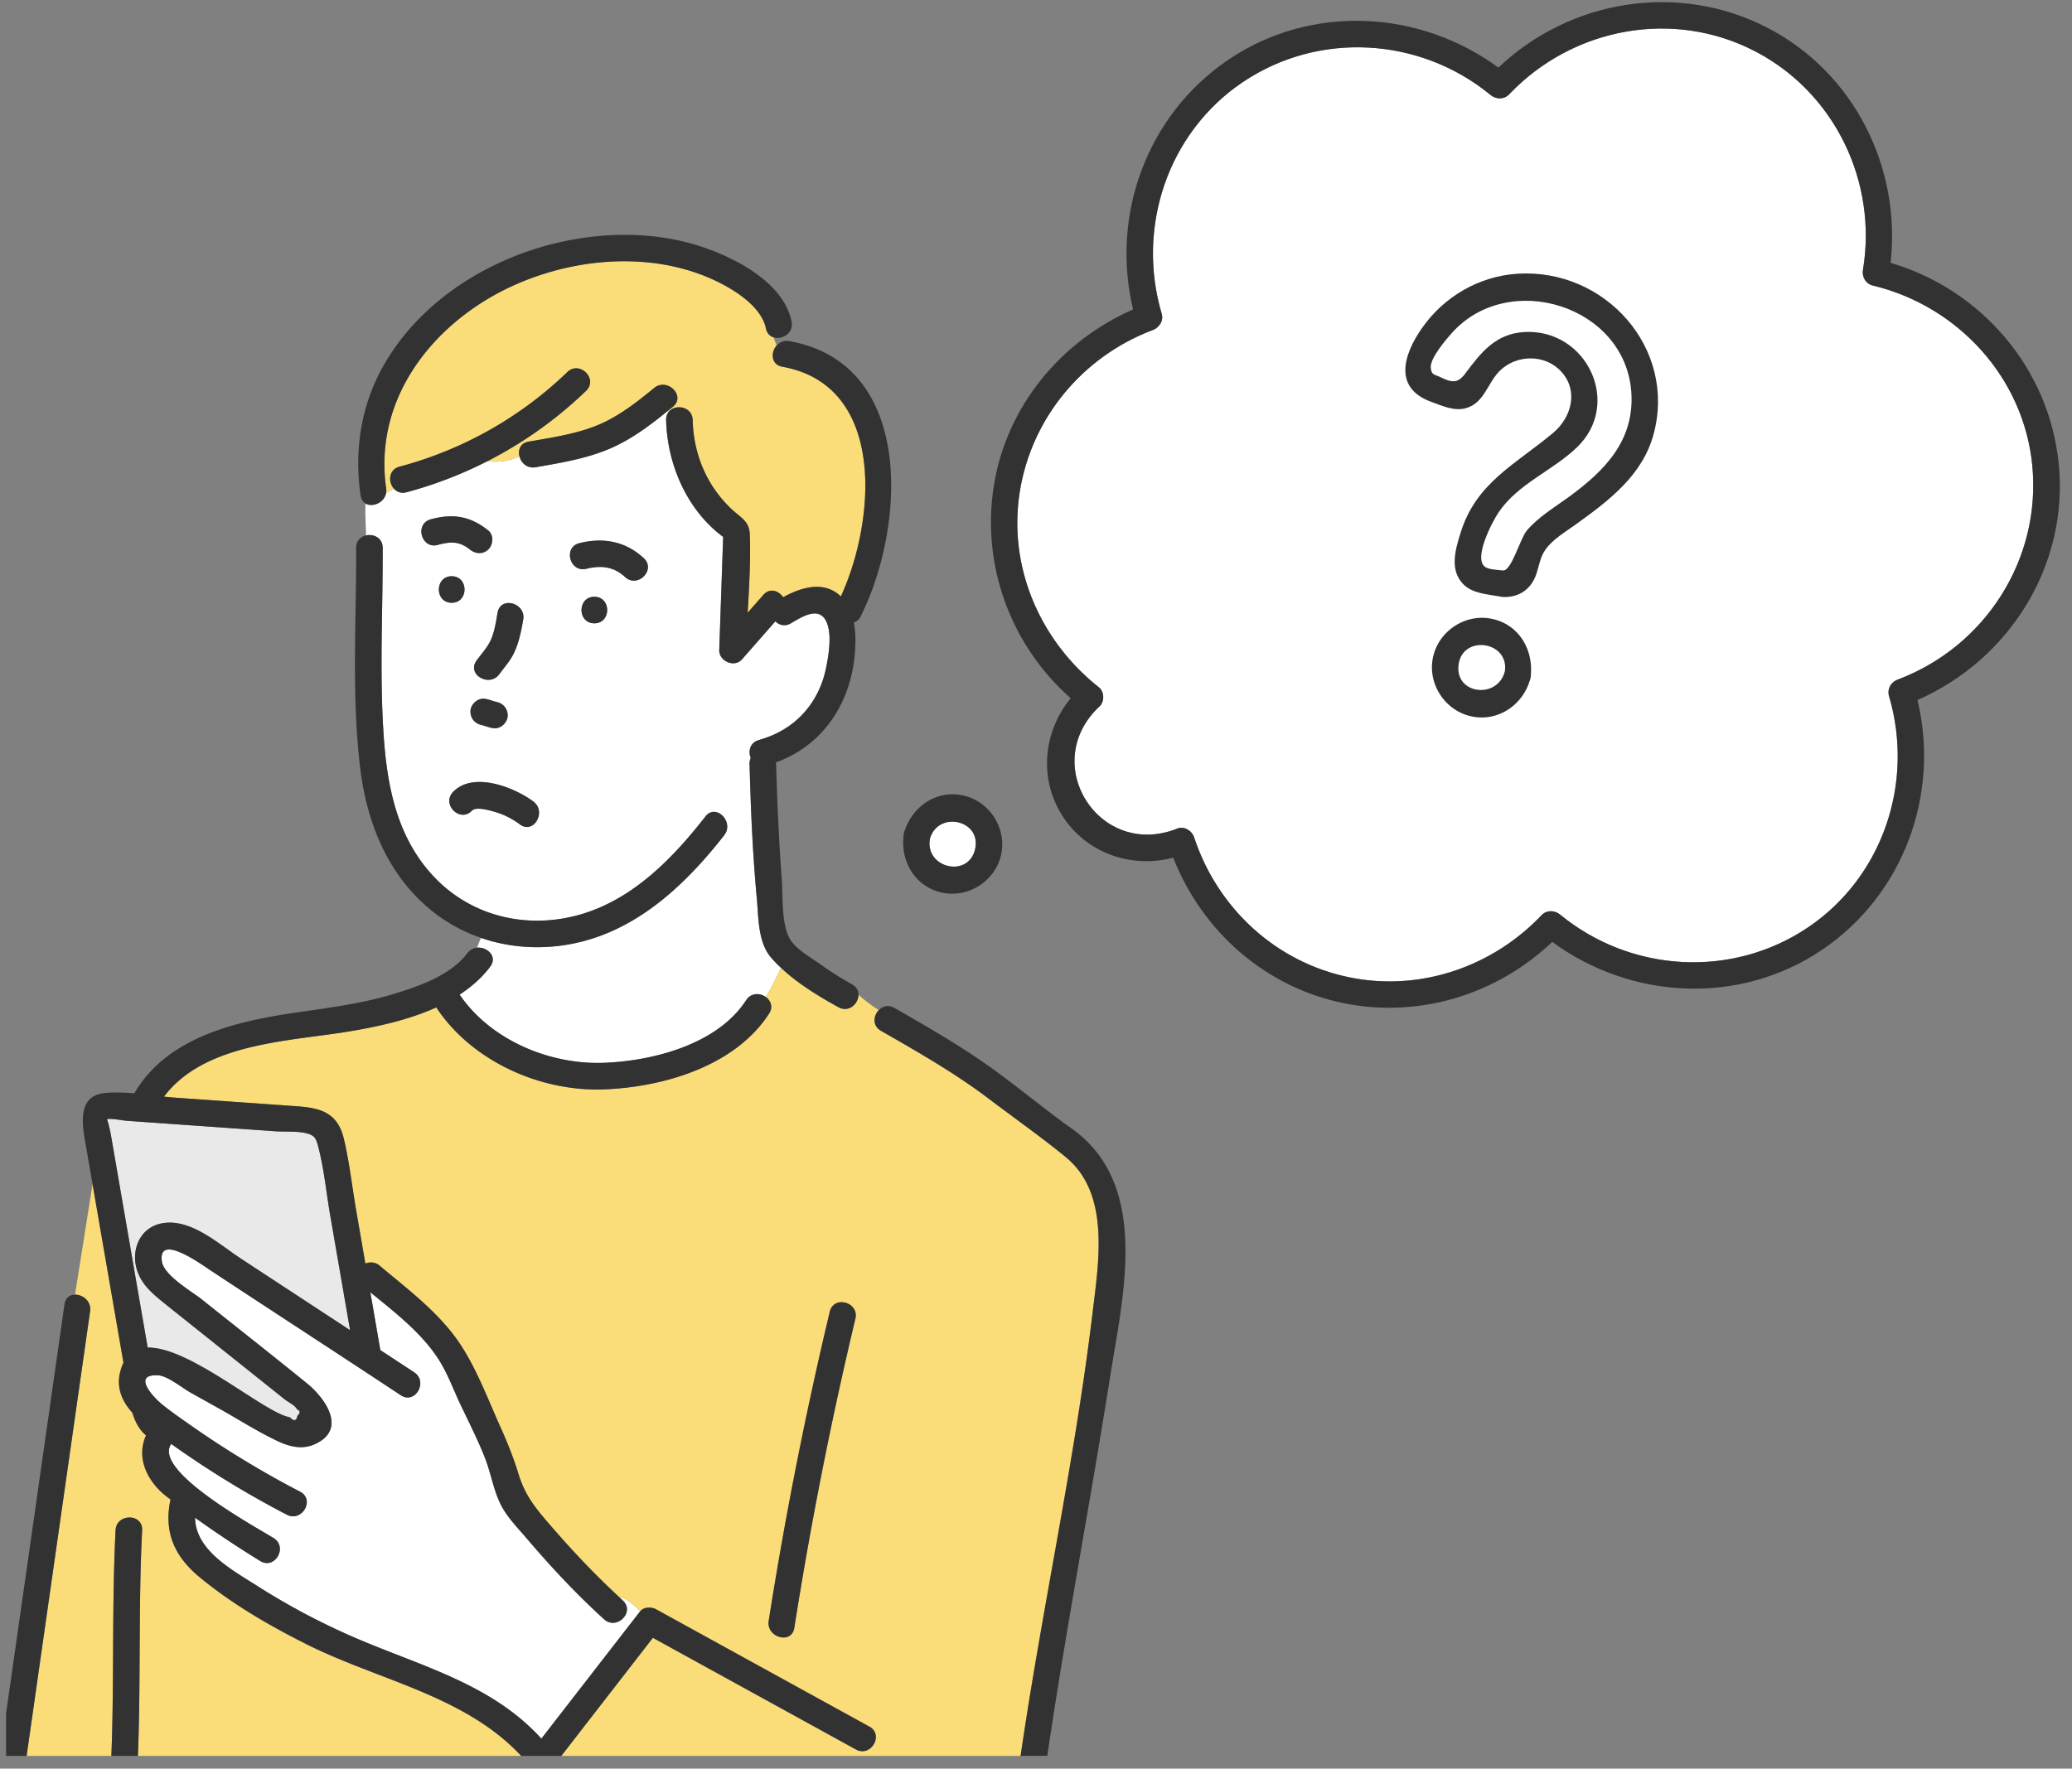 <?xml version="1.0" encoding="utf-8"?>
<svg xmlns="http://www.w3.org/2000/svg" width="171" height="146" fill="none">
  <rect width="100%" height="100%" fill="#808080" stroke="none"/>
  <g clip-path="url(#a)">
    <path d="M154.577 23.576c-.606-.146-.925-.718-.828-1.308 1.199-7.237-2.304-14.57-8.837-18-6.795-3.567-15.112-2-20.356 3.512-.429.45-1.086.432-1.548.054-5.828-4.783-14.181-5.285-20.462-1.043-6.184 4.175-8.77 11.986-6.68 19.074.113.386.021.715-.173.955a1.828 1.828 0 0 1-.064.08c-.116.14-.268.261-.475.337-5.773 2.173-10.018 7.234-10.992 13.35-.989 6.211 1.662 12.307 6.54 16.16.441.35.463 1.168.055 1.548-5.085 4.741-.03 12.675 6.411 10.1.557-.222 1.203.183 1.376.712 1.935 5.877 6.768 10.353 12.875 11.582 5.804 1.169 11.747-.873 15.794-5.13.429-.45 1.086-.432 1.549-.055 5.828 4.784 14.181 5.286 20.462 1.044 6.183-4.175 8.77-11.987 6.679-19.074-.176-.594.153-1.166.713-1.376 7.239-2.724 11.865-9.96 11.104-17.696-.712-7.242-6.138-13.143-13.143-14.829v.003Z" fill="#fff"/>
    <path d="M156.028 21.702c.877-7.84-2.973-15.648-10.085-19.37-7.37-3.855-16.338-2.398-22.284 3.247-6.513-4.787-15.469-5.264-22.288-.645-6.72 4.553-9.726 12.83-7.857 20.611-5.98 2.614-10.456 8.022-11.494 14.558-1.047 6.576 1.403 13.174 6.342 17.538-2.24 2.723-2.654 6.594-.703 9.677 1.972 3.119 5.712 4.4 9.165 3.484 2.38 6.08 7.62 10.715 14.108 12.02 6.23 1.254 12.62-.736 17.173-5.07 6.512 4.788 15.468 5.265 22.284.646 6.719-4.553 9.726-12.83 7.858-20.611 7.568-3.317 12.495-11.11 11.658-19.491-.785-7.888-6.376-14.385-13.88-16.6l.003.006Zm.587 34.399c-.563.213-.888.782-.712 1.375 2.091 7.088-.496 14.9-6.679 19.075-6.281 4.242-14.635 3.74-20.462-1.044-.46-.378-1.12-.399-1.549.055-4.05 4.257-9.994 6.299-15.794 5.13-6.107-1.232-10.94-5.705-12.875-11.582-.177-.532-.819-.934-1.376-.712-6.442 2.575-11.497-5.359-6.411-10.1.407-.38.386-1.199-.055-1.549-4.878-3.85-7.526-9.948-6.54-16.159.974-6.116 5.22-11.177 10.992-13.35.207-.079.359-.198.475-.338.024-.024.042-.051.063-.079.195-.243.287-.569.174-.955-2.09-7.088.496-14.9 6.68-19.075 6.281-4.242 14.634-3.74 20.461 1.044.46.378 1.12.399 1.549-.054C129.8 2.27 138.116.7 144.912 4.27c6.533 3.43 10.036 10.766 8.837 18-.098.59.225 1.165.828 1.308 7.005 1.686 12.431 7.587 13.143 14.83.76 7.735-3.865 14.971-11.105 17.695v-.003Z" fill="#323232"/>
    <path d="M76.742 69.252c-.411 2.425 3.192 3.259 3.736.843.545-2.416-3.067-3.208-3.736-.843Z" fill="#fff"/>
    <path d="M79.67 65.713c-2.198-.587-4.234.715-4.964 2.748a1.129 1.129 0 0 0-.103.31c-.034.116-.043.22-.04.323-.207 2.087.99 4.102 3.144 4.586 2.175.49 4.418-.928 4.908-3.104.478-2.118-.852-4.303-2.946-4.863Zm-2.931 3.539c.67-2.364 4.282-1.573 3.737.843-.545 2.416-4.148 1.582-3.737-.843Z" fill="#323232"/>
    <path d="M126.009 43.79c.96-1.122 2.281-1.906 3.464-2.769 2.978-2.175 5.447-4.688 5.153-8.68-.522-7.119-10.098-10.076-14.778-4.885-.488.54-1.866 2.13-1.77 2.931.072.6.319.514.762.732.933.454 1.439.581 2.078-.276 1.31-1.757 2.524-3.312 4.907-3.436 5.119-.267 8.096 5.928 4.286 9.551-2.014 1.919-4.849 2.977-6.439 5.341-.566.84-2.102 3.836-1.101 4.506.332.223.997.238 1.492.288.691.002 1.399-2.667 1.946-3.304Z" fill="#fff"/>
    <path d="M123.818 49.252c.078.017.161.03.251.033 1.336.037 2.313-.664 2.734-1.928.23-.697.305-1.37.743-1.989.613-.865 1.646-1.456 2.49-2.066 2.733-1.97 5.521-4.054 6.438-7.474 1.902-7.1-4.014-13.681-11.223-13.233-3.17.197-6.062 1.876-7.882 4.469-1.607 2.29-2.348 4.997.772 6.117.885.318 1.857.777 2.817.52 1.534-.411 1.794-2.067 2.801-3.074 1.368-1.371 3.763-1.43 5.112.074 1.44 1.607.79 3.793-.693 5.035-3.105 2.603-6.347 4.098-7.631 8.227-.428 1.373-.937 3.053.191 4.239.766.804 2.033.854 3.057 1.041.009.002.02.001.03.003l-.007.006Zm.248-2.158c-.495-.05-1.162-.07-1.492-.288-1.002-.67.535-3.666 1.101-4.506 1.588-2.361 4.425-3.422 6.439-5.34 3.81-3.623.835-9.821-4.286-9.552-2.384.124-3.598 1.68-4.907 3.436-.639.857-1.143.731-2.078.276-.444-.218-.687-.13-.762-.732-.096-.8 1.282-2.39 1.77-2.931 4.68-5.19 14.254-2.231 14.777 4.884.294 3.996-2.176 6.51-5.152 8.681-1.181.864-2.502 1.644-3.464 2.768-.547.637-1.257 3.309-1.946 3.304Z" fill="#323232"/>
    <path d="M124.199 55.386c.327-2.453-3.465-3.005-3.818-.545-.357 2.5 3.256 2.912 3.818.545Z" fill="#fff"/>
    <path d="M121.463 59.144c2.133.445 4.139-.9 4.769-2.904a.966.966 0 0 0 .086-.301 1.25 1.25 0 0 0 .029-.31c.148-2.108-1.041-4.09-3.234-4.545-2.191-.454-4.404 1.017-4.855 3.205-.452 2.195 1.018 4.4 3.205 4.855Zm2.734-3.755c-.562 2.367-4.174 1.954-3.817-.546.352-2.46 4.145-1.908 3.817.546Z" fill="#323232"/>
    <path d="M68.155 51.24c-.63-1.203-2.02-.296-2.888.215a1.03 1.03 0 0 1-.72.14 1.052 1.052 0 0 1-.558-.304c-.922 1.047-1.84 2.097-2.763 3.144-.627.715-1.902.143-1.871-.776.106-3.11.213-6.223.322-9.334-2.994-2.224-4.61-5.985-4.707-9.65a1.036 1.036 0 0 1 .18-.635l-.028-.125c-1.491 1.208-3.028 2.37-4.805 3.128-1.945.828-4.044 1.169-6.114 1.531-.703.125-1.199-.365-1.336-.904-.815.399-1.713.518-2.644.402a34.055 34.055 0 0 1-6.67 2.565c-.451.122-.813-.03-1.05-.295-.201.125-.414.24-.64.335-.13.812-1.107 1.226-1.692.892-.054.86.025 1.75.04 2.632.62-.137 1.366.204 1.37 1.025.018 5.043-.253 10.1.057 15.137.274 4.467 1.083 8.873 4.34 12.19 3.17 3.232 7.802 4.2 12.099 2.888 4.254-1.296 7.477-4.625 10.14-8.037.867-1.11 2.407.45 1.549 1.55-3.004 3.846-6.76 7.467-11.61 8.742-2.827.743-5.773.654-8.454-.268a5.77 5.77 0 0 0-.32.807c.835-.07 1.696.736 1.072 1.564-.69.919-1.558 1.674-2.526 2.31 2.556 3.761 7.45 5.8 11.908 5.63 4.08-.156 9.379-1.531 11.737-5.168.411-.633 1.144-.608 1.622-.264.475-.78.88-1.61 1.257-2.408-.301-.286-.59-.575-.849-.882-1.062-1.266-1.004-3.311-1.15-4.878-.344-3.68-.5-7.38-.597-11.071a1.056 1.056 0 0 1 .1-.496c-.228-.554-.066-1.278.676-1.482.162-.046.32-.094.478-.15 2.711-.915 4.537-3.063 5.085-5.915.2-1.044.493-2.77-.04-3.782v-.004Zm-27.086-.667c.25-1.388 2.358-.797 2.112.581-.174.974-.36 1.963-.813 2.852-.301.596-.764 1.101-1.15 1.64-.819 1.135-2.718.04-1.893-1.105.362-.502.8-.974 1.09-1.521.392-.737.508-1.635.65-2.444l.004-.003Zm-2.243 8.204c-.024-.569.523-1.126 1.096-1.095.407.021.748.21 1.14.283a.751.751 0 0 1-.081-.013c.523.101.894.512.919 1.072.024.569-.524 1.126-1.096 1.095-.408-.021-.749-.21-1.141-.283l.082.012a1.106 1.106 0 0 1-.919-1.07Zm-3.274-15.906c1.822-.496 3.265-.27 4.756.931.46.371.39 1.169 0 1.549-.456.444-1.086.374-1.549 0-.864-.697-1.616-.642-2.626-.368-1.364.371-1.942-1.744-.581-2.112Zm1.728 4.698c1.412 0 1.41 2.191 0 2.191-1.409 0-1.409-2.19 0-2.19Zm5.636 20.49a6.49 6.49 0 0 0-2.285-1.099c-.384-.1-1.358-.371-1.683-.033-.98 1.02-2.526-.533-1.55-1.55 1.656-1.722 5.046-.389 6.626.789 1.12.834.024 2.736-1.105 1.893h-.003Zm6.14-16.603c-1.411 0-1.408-2.192 0-2.192 1.41 0 1.41 2.191 0 2.191Zm2.53-3.826c-.922-.86-1.996-.977-3.186-.678-1.37.344-1.951-1.771-.582-2.112 1.963-.493 3.816-.158 5.317 1.241 1.034.965-.52 2.51-1.55 1.55ZM51.102 131.84c.1.092.195.189.295.28 1.044.953-.508 2.499-1.549 1.549-2.28-2.075-4.364-4.303-6.36-6.649-.742-.87-1.585-1.716-2.121-2.739-.62-1.19-.834-2.614-1.32-3.868-.591-1.521-1.337-2.976-2.036-4.449-.597-1.256-1.078-2.614-1.839-3.785-1.415-2.182-3.59-3.853-5.608-5.499.274 1.591.55 3.18.825 4.771.93.612 1.865 1.224 2.796 1.838 1.172.776.073 2.672-1.104 1.893l-.216-.143c-5.162-3.414-10.353-6.78-15.52-10.188-.658-.432-4.34-3.119-3.984-.712.17 1.159 2.493 2.492 3.272 3.113 2.9 2.316 5.821 4.607 8.7 6.947 1.525 1.239 3.35 3.829.627 5.031-1.026.453-2.06.2-3.034-.259-1.646-.776-3.214-1.783-4.802-2.672-.804-.45-1.61-.901-2.413-1.348-.664-.371-1.893-1.372-2.642-1.415-2.246-.122-.368 1.835.22 2.325.748.624 1.573 1.184 2.37 1.747a80.052 80.052 0 0 0 9.114 5.538c.082.043.152.091.213.143.892.746-.152 2.359-1.32 1.75a79.97 79.97 0 0 1-9.535-5.84c-1.56 2.219 6.869 6.798 8.45 7.772 1.2.74.098 2.636-1.104 1.893a93.953 93.953 0 0 1-5.38-3.573c.052 2.709 3.034 4.291 5.176 5.658a57.11 57.11 0 0 0 8.716 4.543c5.27 2.194 10.77 3.713 14.689 8.037 2.714-3.503 5.429-7.005 8.146-10.505.006-.009.016-.015.022-.021-.57-.518-1.087-1.059-1.744-1.163Z" fill="#fff"/>
    <path d="M23.915 116.995c.35.359.56.319.633-.125.252-.225.243-.399-.025-.517-.152-.332-.718-.585-1.01-.819l-1.902-1.519-3.807-3.04c-1.36-1.086-2.72-2.166-4.078-3.256-.852-.684-1.747-1.381-2.23-2.392-.87-1.816-.092-4.084 2.042-4.367 2.303-.307 4.534 1.753 6.317 2.925 3.01 1.978 6.025 3.95 9.038 5.925l-1.637-9.458c-.323-1.856-.505-3.81-.977-5.639-.176-.682-.289-.965-.9-1.135-.807-.225-1.854-.13-2.688-.189l-8.71-.614c-1.189-.086-2.379-.168-3.566-.253-.167-.012-1.497-.247-1.606-.113.064-.079.313 1.105.32 1.145.154.903.313 1.807.468 2.711.471 2.733.946 5.465 1.418 8.198.392 2.261.782 4.525 1.175 6.786 3.5-.073 9.713 5.46 11.728 5.749l-.003-.003Z" fill="#E9E9E9"/>
    <path d="M63.21 27.105c-.396-1.89-2.787-3.32-4.437-4.062-1.637-.74-3.432-1.193-5.219-1.376-3.563-.362-7.215.247-10.52 1.61-6.862 2.833-12.276 9.279-11.168 17.032.018.128.015.25 0 .366.228-.095.438-.21.64-.335-.485-.542-.448-1.574.465-1.817a31.689 31.689 0 0 0 13.846-7.806c1.016-.976 2.568.57 1.549 1.55a34.083 34.083 0 0 1-8.14 5.806c.93.112 1.828-.003 2.644-.402-.13-.52.073-1.09.752-1.208 1.838-.323 3.746-.6 5.495-1.278 1.817-.703 3.372-1.927 4.866-3.15 1.084-.885 2.642.654 1.55 1.549-.138.113-.275.222-.412.335l.028.125c.517-.728 1.98-.512 2.011.636.076 2.82 1.154 5.407 3.214 7.355.733.69 1.46.98 1.5 2.075.08 2.14-.049 4.315-.176 6.476.429-.49.86-.977 1.29-1.467.542-.615 1.284-.35 1.634.186 1.4-.755 3.125-1.34 4.513-.286.091.07.176.143.256.222 2.86-6.22 3.788-17.419-4.83-18.965-.95-.17-.97-1.208-.453-1.77a3.297 3.297 0 0 1-.247-.65c-.307-.087-.566-.325-.654-.745l.003-.006ZM87.965 95.528c-2.03-1.665-4.248-3.22-6.345-4.811-2.803-2.127-5.87-3.874-8.913-5.62-.728-.418-.63-1.251-.177-1.714a12.11 12.11 0 0 1-1.689-1.27c.003.74-.788 1.504-1.646 1.033-1.589-.87-3.363-1.948-4.744-3.25-.378.797-.782 1.624-1.257 2.407.41.295.627.821.27 1.372-2.811 4.337-8.715 6.065-13.626 6.254-5.25.2-10.904-2.325-13.837-6.768-2.313 1.05-4.94 1.613-7.252 1.993-4.988.822-11.886.95-15.222 5.374.323.034.646.067.956.088 3.092.22 6.18.436 9.272.655 2.09.149 3.999.176 4.604 2.69.472 1.947.691 3.995 1.032 5.97l.758 4.385a1.1 1.1 0 0 1 1.184.171c2.111 1.777 4.382 3.481 6.077 5.684 1.698 2.207 2.732 5.079 3.873 7.608.573 1.269 1.09 2.553 1.498 3.886.48 1.573 1.18 2.553 2.249 3.804 1.91 2.24 3.9 4.37 6.064 6.369.658.104 1.175.642 1.744 1.163.304-.359.931-.356 1.306-.149l17.592 9.677c1.238.681.13 2.571-1.105 1.893-5.584-3.074-11.168-6.144-16.755-9.218l-7.56 9.75h37.909c1.783-12.245 4.48-24.363 5.949-36.654.496-4.148 1.452-9.762-2.215-12.769l.006-.003Zm-17.373 13.335a333.659 333.659 0 0 0-5.04 25.519c-.219 1.391-2.328.798-2.112-.581a332.215 332.215 0 0 1 5.04-25.519c.328-1.373 2.44-.789 2.112.581ZM25.341 135.755c-3.11-1.555-6.19-3.341-8.877-5.563-2.081-1.719-2.96-3.727-2.391-6.405-.107-.083-.216-.162-.323-.244-1.65-1.287-2.52-3.235-1.698-5.045-.563-.469-.9-1.132-1.126-1.869-.822-.922-1.333-2.005-1.02-3.323.074-.307.171-.575.284-.806-.542-3.138-1.087-6.275-1.629-9.413l-.922-5.331-1.448 9.12c.636-.006 1.363.536 1.245 1.372-.235 1.635-.466 3.269-.7 4.906-1.513 10.599-3.028 21.201-4.54 31.8H9.19c.244-6.204.034-12.425.347-18.626.07-1.406 2.261-1.409 2.191 0-.313 6.201-.103 12.422-.347 18.626h31.63c-4.643-4.984-11.737-6.229-17.674-9.199h.003Z" fill="#FADC78"/>
    <path d="M58.22 67.401c-2.662 3.411-5.885 6.74-10.14 8.037-4.296 1.308-8.925.34-12.099-2.888-3.256-3.317-4.062-7.723-4.34-12.19-.31-5.037-.042-10.095-.057-15.137 0-.822-.749-1.163-1.37-1.026-.444.098-.824.439-.821 1.026.021 6.016-.387 12.084.32 18.076.529 4.498 2.212 8.819 5.788 11.777a13.389 13.389 0 0 0 4.202 2.35c2.684.924 5.63 1.012 8.454.267 4.85-1.275 8.606-4.9 11.61-8.743.857-1.099-.683-2.66-1.55-1.549h.003ZM88.475 93.192c-2.14-1.534-4.154-3.205-6.275-4.757-2.663-1.947-5.53-3.59-8.387-5.23-.5-.287-.974-.14-1.281.176-.454.462-.551 1.296.176 1.713 3.046 1.747 6.114 3.496 8.913 5.62 2.097 1.589 4.313 3.147 6.345 4.812 3.667 3.006 2.712 8.618 2.216 12.769-1.47 12.294-4.166 24.408-5.95 36.654h2.2c1.534-10.438 3.53-20.812 5.174-31.232 1.062-6.734 3.363-15.879-3.128-20.531l-.003.006ZM71.743 142.531l-17.592-9.678c-.375-.206-1.002-.209-1.306.15.566.517 1.187 1.01 2.051 1.01-.864 0-1.482-.493-2.05-1.01-.007.009-.016.012-.022.021a13994.92 13994.92 0 0 1-8.146 10.505c-3.92-4.325-9.419-5.843-14.69-8.037a57.212 57.212 0 0 1-8.715-4.543c-2.145-1.367-5.125-2.952-5.176-5.658a93.988 93.988 0 0 0 5.38 3.573c1.202.742 2.303-1.15 1.104-1.893-1.579-.977-10.011-5.557-8.45-7.772a79.581 79.581 0 0 0 9.534 5.84c1.168.608 2.212-1.001 1.32-1.75-.06-.052-.133-.1-.212-.143a80.052 80.052 0 0 1-9.114-5.538c-.798-.563-1.62-1.123-2.371-1.747-.587-.49-2.465-2.447-.22-2.325.752.042 1.982 1.044 2.642 1.415.804.45 1.61.901 2.413 1.348 1.589.889 3.156 1.896 4.802 2.672.977.459 2.009.712 3.034.258 2.724-1.202.898-3.794-.627-5.03-2.881-2.34-5.8-4.631-8.7-6.947-.779-.621-3.1-1.954-3.271-3.113-.356-2.407 3.326.277 3.983.712 5.165 3.408 10.36 6.774 15.52 10.188l.216.143c1.178.779 2.276-1.117 1.105-1.893-.931-.614-1.866-1.223-2.797-1.838l-.824-4.771c2.017 1.649 4.193 3.317 5.608 5.499.758 1.171 1.239 2.525 1.838 3.785.7 1.473 1.446 2.928 2.036 4.449.487 1.254.7 2.678 1.32 3.868.536 1.023 1.38 1.869 2.122 2.739 1.996 2.346 4.08 4.574 6.36 6.649 1.04.949 2.596-.596 1.549-1.549-.1-.091-.198-.189-.295-.28-2.161-1.996-4.154-4.129-6.065-6.369-1.066-1.251-1.765-2.231-2.25-3.804-.407-1.333-.924-2.617-1.496-3.886-1.139-2.529-2.176-5.402-3.874-7.608-1.698-2.203-3.965-3.907-6.077-5.684a1.099 1.099 0 0 0-1.184-.171l-.758-4.385c-.34-1.975-.56-4.02-1.032-5.97-.608-2.514-2.516-2.541-4.604-2.69-3.091-.22-6.18-.436-9.272-.655-.313-.021-.633-.055-.956-.088 3.336-4.425 10.231-4.552 15.222-5.374 2.313-.38 4.936-.944 7.252-1.993 2.933 4.443 8.587 6.968 13.837 6.767 4.911-.188 10.818-1.914 13.627-6.253.356-.55.137-1.077-.271-1.373-.475-.34-1.211-.368-1.622.265-2.355 3.637-7.657 5.012-11.737 5.167-4.459.17-9.355-1.868-11.908-5.63.968-.635 1.835-1.39 2.526-2.31.624-.827-.238-1.633-1.071-1.563a1.124 1.124 0 0 0-.822.456c-1.403 1.863-4.087 2.763-6.223 3.406-2.654.797-5.393 1.12-8.125 1.524-4.881.724-10.463 2.048-13.134 6.64-.828-.073-1.653-.106-2.435-.027-2.456.243-1.801 2.948-1.515 4.61.167.97.334 1.942.505 2.912l.922 5.332 1.628 9.412c-.116.231-.21.499-.283.807-.313 1.317.198 2.401 1.02 3.323.225.736.562 1.399 1.125 1.868-.821 1.811.046 3.758 1.698 5.046.107.082.216.161.323.243-.57 2.675.31 4.683 2.392 6.406 2.687 2.221 5.767 4.008 8.877 5.563 5.937 2.97 13.027 4.211 17.674 9.199h3.308l7.559-9.75c5.584 3.073 11.168 6.144 16.755 9.217 1.236.679 2.343-1.211 1.105-1.892v.003Zm-60.728-38.07c-.472-2.732-.947-5.465-1.418-8.198-.156-.904-.314-1.807-.469-2.711-.006-.037-.256-1.22-.32-1.144.11-.134 1.44.1 1.607.112l3.567.253 8.71.614c.833.058 1.88-.036 2.686.19.612.17.727.45.9 1.134.47 1.826.655 3.78.978 5.639.544 3.153 1.092 6.305 1.637 9.458-3.013-1.975-6.029-3.947-9.038-5.925-1.783-1.171-4.01-3.229-6.318-2.924-2.133.283-2.912 2.55-2.042 4.367.484 1.01 1.376 1.707 2.231 2.391 1.357 1.09 2.72 2.17 4.078 3.257l3.807 3.04 1.902 1.518c.295.234.858.487 1.01.819.268.118.274.292.024.517-.073.444-.283.487-.633.125-2.014-.289-8.228-5.825-11.728-5.749l-1.174-6.786.003.003Z" fill="#323232"/>
    <path d="M68.482 108.283a333.733 333.733 0 0 0-5.04 25.52c-.216 1.378 1.893 1.975 2.112.581a332.192 332.192 0 0 1 5.04-25.52c.325-1.369-1.787-1.956-2.112-.581ZM6.192 106.877c-.414.006-.792.24-.868.791L.477 141.623l-.475 3.332h2.194c1.512-10.599 3.028-21.201 4.54-31.8.235-1.634.466-3.268.7-4.906.119-.836-.608-1.378-1.244-1.372ZM11.73 126.328c.07-1.409-2.122-1.406-2.192 0-.313 6.202-.103 12.422-.347 18.627h2.191c.244-6.205.034-12.425.347-18.627ZM36.132 44.982c1.01-.274 1.762-.328 2.627.368.465.375 1.095.445 1.548 0 .39-.38.46-1.177 0-1.549-1.49-1.202-2.933-1.427-4.756-.93-1.36.368-.782 2.482.581 2.111ZM53.132 46.082c-1.5-1.4-3.354-1.735-5.317-1.242-1.366.344-.788 2.456.582 2.112 1.19-.298 2.264-.182 3.186.679 1.028.961 2.583-.584 1.549-1.55ZM49.05 51.456c1.41 0 1.412-2.191 0-2.191s-1.412 2.19 0 2.19ZM37.278 49.76c1.409 0 1.412-2.19 0-2.19s-1.412 2.19 0 2.19ZM40.803 60.12c.572.03 1.12-.527 1.096-1.096a1.11 1.11 0 0 0-.92-1.071.751.751 0 0 1 .083.012c-.393-.073-.734-.259-1.142-.283-.572-.03-1.12.526-1.095 1.095.024.56.399.971.919 1.072l-.082-.013c.392.073.733.259 1.141.283ZM71.031 50.878c3.658-7.292 4.556-20.846-5.882-22.717a1.103 1.103 0 0 0-1.035.34c-.52.564-.496 1.601.454 1.772 8.618 1.549 7.69 12.744 4.83 18.964a3.569 3.569 0 0 0-.256-.222c-1.388-1.053-3.11-.468-4.513.286-.35-.535-1.096-.803-1.635-.185-.428.49-.86.977-1.29 1.467.125-2.164.253-4.337.177-6.476-.04-1.096-.767-1.385-1.5-2.076-2.06-1.944-3.141-4.53-3.214-7.355-.03-1.147-1.494-1.363-2.011-.636.219 1.023.508 1.939 1.57 2.471-1.062-.53-1.351-1.448-1.57-2.47a1.017 1.017 0 0 0-.18.635c.097 3.664 1.71 7.425 4.708 9.65-.107 3.11-.213 6.223-.323 9.333-.03.916 1.242 1.488 1.872.776.922-1.047 1.84-2.097 2.763-3.144.152.156.34.265.557.305.222.042.468.009.72-.14.868-.511 2.259-1.418 2.889-.216.532 1.013.24 2.739.04 3.782-.549 2.852-2.374 5-5.086 5.916a9.786 9.786 0 0 1-.477.15c-.743.203-.904.927-.676 1.481-.067.14-.107.305-.1.496.1 3.692.252 7.395.596 11.071.146 1.57.088 3.612 1.15 4.878.259.308.548.6.85.883 1.38 1.302 3.155 2.38 4.743 3.25.859.471 1.65-.292 1.647-1.032 0-.328-.158-.651-.539-.861a27.905 27.905 0 0 1-2.635-1.67c-.76-.54-2.054-1.267-2.517-2.122-.69-1.28-.535-3.515-.642-4.936-.237-3.15-.377-6.308-.463-9.464 0-.045-.009-.082-.015-.124 4.054-1.473 6.351-5.17 6.546-9.504.03-.651.012-1.366-.119-2.048a.946.946 0 0 0 .572-.511l-.006.003ZM65.325 26.523c-.666-3.18-4.57-5.2-7.37-6.138-3.125-1.046-6.506-1.22-9.756-.757-6.519.928-13.013 4.537-16.412 10.316-1.972 3.35-2.574 7.13-2.03 10.952.05.335.21.554.42.675.585.335 1.562-.079 1.692-.891a1.13 1.13 0 0 0 0-.365c-1.107-7.751 4.31-14.2 11.169-17.033 3.304-1.363 6.956-1.971 10.52-1.61 1.786.183 3.578.637 5.219 1.376 1.646.743 4.038 2.173 4.436 4.063.089.42.347.657.655.745-.125-.429-.226-.855-.572-1.202.343.344.444.77.572 1.202.7.204 1.661-.368 1.457-1.327v-.006ZM43.178 51.154c.246-1.378-1.865-1.969-2.112-.58-.146.809-.262 1.706-.651 2.443-.292.547-.73 1.022-1.09 1.521-.827 1.145 1.075 2.24 1.893 1.105.39-.539.85-1.044 1.15-1.64.45-.889.64-1.878.813-2.852l-.003.003ZM38.941 66.927c.326-.341 1.3-.067 1.683.033a6.54 6.54 0 0 1 2.286 1.099c1.132.843 2.224-1.06 1.104-1.893-1.579-1.178-4.969-2.514-6.625-.788-.976 1.016.57 2.568 1.55 1.549h.002Z" fill="#323232"/>
    <path d="M53.983 32.031c-1.494 1.224-3.05 2.444-4.866 3.15-1.75.678-3.658.955-5.496 1.278-.681.119-.882.688-.751 1.208.137.539.63 1.029 1.336.904 2.072-.362 4.169-.703 6.113-1.53 1.777-.759 3.314-1.918 4.805-3.13.137-.109.274-.221.411-.334 1.093-.895-.465-2.434-1.549-1.549l-.003.003ZM46.821 30.717a31.642 31.642 0 0 1-13.846 7.806c-.913.243-.95 1.275-.466 1.816.53-.328 1.002-.718 1.574-.907-.572.192-1.044.579-1.574.907.238.265.6.417 1.05.296a34.043 34.043 0 0 0 14.811-8.372c1.02-.98-.532-2.529-1.549-1.549v.003Z" fill="#323232"/>
  </g>
  <defs>
    <clipPath id="a">
      <path fill="#fff" transform="translate(.5 .089)" d="M0 0h170v145H0z"/>
    </clipPath>
  </defs>
</svg>